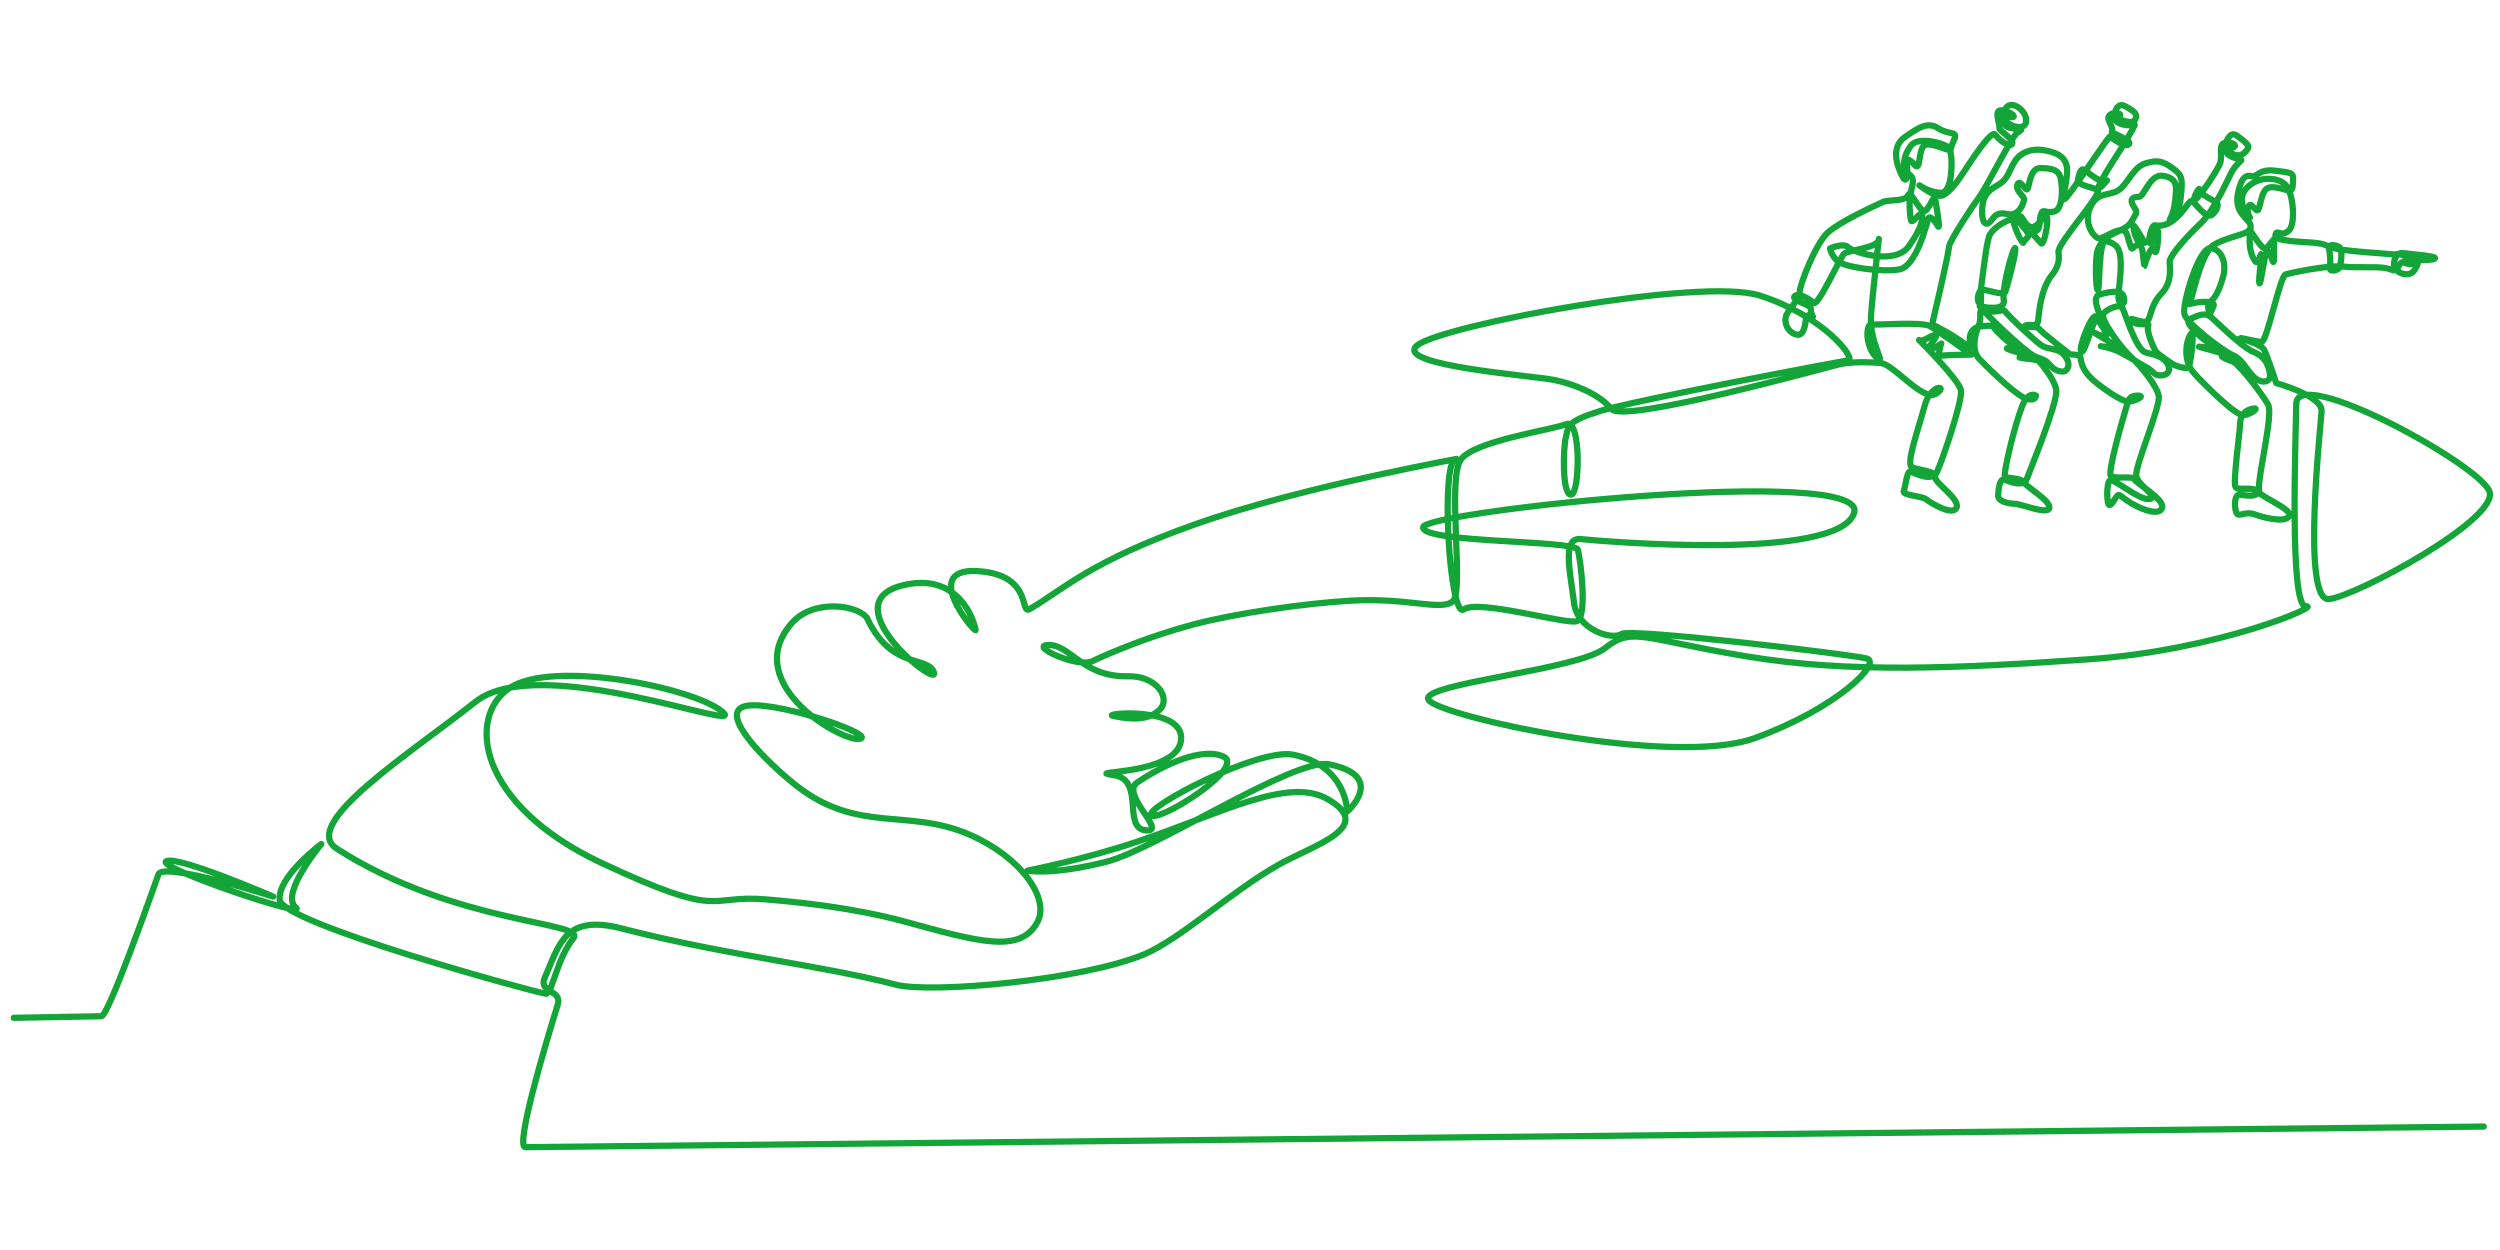 <?xml version="1.0" encoding="UTF-8"?>
<svg id="_ŽÓť_1" xmlns="http://www.w3.org/2000/svg" version="1.1" viewBox="0 0 800 400">
  <!-- Generator: Adobe Illustrator 29.3.0, SVG Export Plug-In . SVG Version: 2.1.0 Build 146)  -->
  <defs>
    <style>
      .st0 {
        fill: none;
        stroke: #13a538;
        stroke-linecap: round;
        stroke-linejoin: round;
        stroke-width: 2px;
      }
    </style>
  </defs>
  <path class="st0" d="M794.8,360.5l-626.8,6.6c-2.9-.9,6-31.2,10.5-45.7,1.4-4.7-6.3-3.7-4.2-8.5,4.7-10.6,6.3-20.5,24.6-15.8,33.3,8.6,64.2,11.8,87.8,18,11.2,2.9,59.5-1.4,79.4-9.7,11.6-4.9,27.9-20.1,42.9-28.6,11.3-6.4,31.5-12.1,15.8-21.1-12.5-7.2-33.7,4.4-60.5,13.5-17.1,5.8-35.5,9.4-35.5,9.4,0,0,7.5,1.6,25.1-2.8,16-4,60.3-33.5,71.5-31.2,18.6,3.8,5.7,15.1,5.7,15.1,0,0,0-14.7-17.3-18.2-11.3-2.2-48,17.1-45.4,19.4,2.6,2.3,30.9-15.6,22.9-18.9-8-3.3-21.9,4.6-27.4,8.4-5.6,3.8,10.2,16.2,2.6,15.3-7.5-1,.1-16.3-10.3-17.7-10.4-1.4,20,.4,21.7-10.9,1.7-11.3-25.7-8.8-21.7-8,5.9,1.2,11.4,1.5,15-2.1,3.5-3.6-1-10.8-10.3-10.6-14.6.3-18.3-10.2-25.5-10-6.2.2,9.3,7.4,14.1,5.2,5.3-2.5,17.8-7.9,32.5-11.8,13.2-3.5,35.7-6.8,50.6-7.6,18.3-1,28.9,3.5,32.4.1,3.5-3.4-2-39.3,2.5-45.3,4.5-6,29.1-9.4,33.8-11.3,4.7-1.8,4.3,22.6,1.4,22.6-2.9,0-2.5-15.3-1.6-18.5.9-3.3-.2-4.8,11-8.3,11.1-3.4,76.6-15.8,79.3-16.2,2.7-.4-7.6-14.1-28.2-20.7-18.8-6.1-102.4,9.6-109.8,16-7.4,6.4,37.3,9.6,44,11,6.7,1.4,14.4,4.6,18.3,9.3,4,4.6,66.8-12.8,72.4-14.2,5.6-1.4,13.8-.5,13.8-.5,4,.3,13.4,12.4,17.6,9.8,4.3-2.7-1.7-3.3-3.6,3.8-1.9,7.1-6.1,18.7-4.1,19.7,2.1,1,7.4,1.1,7.4,3.1,0,2.1,8,7,6.9,9.8-1.1,2.9-8.2-1.4-9.7-2.6-1.5-1.2-7.8-1.2-7.2-2.7.6-1.5,1-6.6,2.2-6.2s6.8,3.5,8.4.2c1.6-3.3,8.3-22.9,7.7-26.2-.6-3.4-13.4-16.1-13.4-16.1,0,0,.3.8,3.1-.8,2.8-1.5,2.9-.7,1.3,1.3-1.4,1.8-1.2,2.8.3,2.1,3.5-1.7,2.3-2.4,1.9.4-.2,1.6-.9,2.1.5,2,3-.3,9.6-.3,9.6-.3,0,0-12-8.6-13.3-9.2-3.2-1.4-16.5-.2-18.5-.5-2-.4-2.2,7.1,1.4,10.5,3.6,3.4-2.2-4.8-1.7-12.8.2-4.7,2.8-27.5,2.5-24.8-.3,2.7-9.8,3.3-11.1,4.5-1.3,1.2-8.4,17.2-9.8,15.7-1.5-1.5-5.2-3.4-6.1-2-.9,1.3,5.5,2.6,5.3,4-.3,1.4,1.2,2.7.4,2.7-.7,0-1.7-1.7-2,.4-.2,2-.7,5.9-3.3,5-2.7-.9-3.7-3.8-3.1-5.8s4.5-5.6,4.4-7.7c-.1-2.1,5.1-15.6,9-19.1,3.8-3.4,14.4-8.3,17.7-9.8,1.9-.8,7.2,0,8-2.2.9-2.2,4.1,7.1,5.9,4.7,1.9-2.4,2.5-5.2,2.8-3.3.3,2,1.8,10.3.8,8.5-1-1.8-2.7-3.7-3.1-2.2-.4,1.4-3.8,15.2-9.2,16.1-5.5,1-18.2-.7-20.1-2.9-1.9-2.1-2.1-3.8-2.1-3.8,0,0,4.3-1.9,5.8-.4,1.5,1.6,15.1,6,19.5-.4,4.4-6.3,4.3-8.6,4.2-10.1-.2-1.5-3.3,3.4-3.6,1.9-.3-1.5-.8-6,0-9.2.8-3.2,1.1-4.3-.7-5.6-1.9-1.3-2.3-5,.7-9.1,2.5-3.4,12.2-.3,12.3,1,.1,1.4-7.2-3.3-8.6-.4-1.4,2.9-.7,7.7-2.6,5.5-1.9-2.2-2.4-2-2.3.5.1,2.5,0,6.2-1.6,3.1-1.6-3.1-3.8-9.1.8-12.4,4.7-3.3,7.5-5,10.8-2.8,3.3,2.1,6.3.8,5.1,3.4-1.1,2.6-1.5,3.3-1.1,5,.4,1.7.6,12.4-3.3,12.2-3.8-.2-6.8-2.4-6.8-2.4,0,0,4.9,3.9,7.2,3.3,2.3-.7,5.3-4.9,7.3-8,2.8-4.3,8.7-13.2,9.8-11.5,1.2,1.7,4.7,4.4,5.4,2.9.7-1.5-4.3-4.1-4.1-5.1.2-1-1.8-5.7.5-5.6,2.2,0,5.2,2,3.7,2.2s-3.3-1.3-2.8.4c.5,1.8,6.3,4.5,7.1,1.3.8-3.2-4.2-7.3-6.2-4.9-2,2.4-2.4,5.9,1.5,6.7,3.9.8,3.7.2,1.9,1.5-1.8,1.3-10,17.7-11.9,20.2-3,4.1-9.6,14.2-9.9,16.2-.3,2.2-1,5.6-1.8,9.1-1.5,6.9-3.4,14.6-3.6,15.8,0,0,8.4,4.1,12,7.6.8.7-1.9-6.1,3.3-6.9,4.4-.7,4.3.1,4.7.7.6.8,4.4,4.6,6.7,5.8,2.2,1.2-4.3-.1-2.5.7,1.8.8,7.1,2,6.6,2.3-.5.3-4.1.2-2.4.5,2.3.4,4,.4,5.6.9,0,0,5.8,6.4,5.7,9.9,0,4.7-8.3,24.9-9.4,27.9-1,2.9-5.7.8-7.2.3s-1.9,2.9-2,5c-.1,2,3.4,2.7,5.3,2.7,1.9,0,10.8,3.7,11.1,1.3.2-2.4-6.7-6.2-8-8-1.3-1.8-4.4-1.1-6.2-2-.7-.3,2.7-15.2,5.4-22.3,2.1-5.4,4.5-3.6,4.5-3.6,0,0,0,1.9-3,1s-10.3-7.8-15.1-12.7c-2.8-2.9-1.2-8.5-.3-10.5,1-2.2.3-4,.7-4.8.3-.5,2.3.1,4.1.1,1.7,0,3.2-.6,3.4-.4,2.4,2.9,10.2,10.1,12.1,11.3,1.9,1.2,4.7.9,6.4,2.3,3.5,3.1,2,6.2,0,6-2.6-.2-3.3-1.7-4.7-3-1-1-3.1-1.4-4.1-1.9-3.9-2.2-15.5-13.4-17.5-16,0,0,8.4,2,7.7-2-.7-4,3.3-18.1,3.7-16.5.3,1.6-2.7,12.5-3.2,13.9-.5,1.4-6.4-.9-7.5-.7-1.1.2-2,4-.5,4.5.5.2,0-3.7.4-6.4.8-5.7,1.7-14.2,2.7-15.8,2.4-3.8,9-6,9.1-4.9,0,1.1,2.7,3.7,3.2,4.7.5.9-1.4,2-1.6,2.8-.1.7-2-2.6-2.9-5.6-.9-3,1.6-3.5,2.3-2.5.5.7,1.2,2.2,2.4,2.9,2.7,1.7,5.1-4.9,5.7-3.1.6,1.8-1,9.8-1.9,8.5-1.1-1.5-4-3.6-1.9-3.8,2-.2,1.2-3.8,2-5.6.7-1.8,1.2,0,4.1-.7,2.9-.6,2.8-7.7,2.1-10.7-.7-3-3.5-3.2-6.6-3.2-3.2,0-3.4,5.8-4,6.7-.6.8-2.4-3.4-3.2-1.5-.8,1.9,1.9,3.6,2.1,4.6.1.9-1.4,5.8-5.4,4.9-4-.9-4.3,1.5-5.6,2.6-1.3,1.2-2.6.2-2.4-4.2.2-4.4,1.9-5.9,5.2-7.8,3.3-1.9,3.5-5,5.4-7.7,1.9-2.8,5.3-3.9,8.8-3.4,3.4.6,6.6,1.4,7.6,4.9.9,3.5-1.9,11.4-.6,10.8,1.4-.7,14.3-20.7,14.6-20.1.3.6,5,3.9,6,2.5,1-1.4-6.1-3.5-5.5-4.1.6-.6-.8-2.7-1.1-3.9-.3-1.2,1.2-2.2,2.9-1.9,1.8.4.5,1.3-.8,1.3-.8,0,4.2,1.9,5.4,1.5,1.2-.4,2.4-2.1,0-3.7-2.4-1.6-4.4-3.1-5.5,1-1.2,4.1,5.6,4,6.3,3.6.6-.4-1.6,3.3-2.6,5-1,1.8-9,13.7-8.8,15,.1,1.3,3.6-3.5,2.6-2.1-1,1.4-5.4-2-6.8-3.2-1.4-1.1-1.8.2-2.4,2.5-.6,2.4,4.5,2.6,6.2,3.7,1.7,1.1-12.3,16.4-12.5,19.7,0,1.2.9,3.8-2.1,7.5-3.6,4.5-4.1,12-4.4,14.6-.3,2.3-2.9.9-4.1,1.6-1.1.7,3.6,0,4.3.9.6,1,10,8.3,10,8.3,0,0,1.9,0,3,.4,1,.4-.8,3.8,5.7,8.9,4.2,3.3,8.4,5.9,10.1,5.8,1.7,0,5.8-1.9,2.8-1.9-3.1,0-3,2-3.8,4.5s-5.9,20.2-4.7,21.2c1.2,1.1,6.9-.1,7.4,1,.5,1.2,9.7,6.4,9,9.1-.7,2.7-6,.9-9.6-1.2-4-2.3-4-3.6-5-2.3-1,1.3-1.5,2.7-2.3,2.7-.9,0-1-7.2.2-7.9,1.2-.7,9.2,6.4,12.6,6,3.4-.4-3.7-4.4-4.2-7.4-.5-3,7.8-22.2,7.2-25.6-.6-3.3-5.9-9.7-9-12.6-3.1-2.8-10-12.2-8.7-13.8,1.3-1.5,5.3-3.2,6.1-1.7.8,1.5,4.3,13.3,7.4,14.2,2.1.6,4.8.9,6.5,2.9,1.5,1.7,1.5,4.1-1.2,4.4-2.7.3-2.5-1.2-5.1-2.6-2.5-1.3-3.7-2.3-7.8-4.5-4.1-2.2-8.7-2.4-5.9-2.1,2.8.3,5.8.6,2.6-1.2-3.3-1.8-6.7-3.9-5-3,1.7,1,4,1.1,3.4,0s-2.7-4.2-3.3-5.3c-1.2-1.8-5.9,10.1-4.8,11.1,1.2,1.2,3.9-11.9,5.7-10.9,1.8,1-3.3-6.4.3-7.4,3.7-1,7-1.5,7.6.8.6,2.3-.5,2.8-1.5,1.3s2.5-15.1-1.2-17.8c-3.6-2.7-4.9-.6-5.7,1.7-.8,2.2-.6,12.7.1,12.6.8-.2-.1-14.8,2.8-16.8,3-2,6.7-2.7,8.1-5.3,1.3-2.5,2.1-2.4.6-4.6-1.5-2.3-.3-3.2,1.6-3.1,1.8,0,3.6-7.8,8.1-6.7,2.7.6,4.1,1.7,3.8,5.1-.2,3.5-.7,6.7-1.9,8.7-.7,1.1,2.7-.3,3.4-6.6.7-6.4.6-7.4-2.6-9.7-3.2-2.3-4.8-2.7-8.7-1.5-3.9,1.2-5.7,6.7-8.6,8.6-3,1.9-6.6.3-9,5.4-2.4,5.1,1.2,9.8,2.8,10,1.7.2,7.8-5.2,9-1.1,1.2,4.1,1.3,4.8,1.9,4.1.6-.7,3.6-2.3,3.8-1.6.2.7-3.8-6.7-3.7-5.3.4,4.9,2.7,5.3,3,8.7.4,4,.5,4,.5,4,0,0,2.4-7.9,3.2-5.1.7,2.8,1.4-4,1.2-5.9-.1-1.9-.9,3.3-2.3,3.7-1.4.4.2-5.9,1.2-5.7,1,.1,3.5.7,6.8-2.3,3.3-2.9,4.5-6.5,5.5-5.3,1,1.1,4.5,5.8,6.2,4.1,1.7-1.6,1.9-3.1,1.4-3.7-.5-.5-5.7-2.8-5.6-4.2.1-1.4-2.5,3.5-1.3,3.1,1.1-.4,7.3-9.5,8-11.8s-.7-6.1,1.6-6.3c2.4-.2,3.8.7,2.7,1.4-1.1.6-2.8-1.3-2,.5.8,1.8,3.7,3,5.5,1.2,1.8-1.8,1.5-2.2-.8-4.1-2.3-1.9-3-2.3-4.2-.9-1.2,1.4-2,4.6,0,5.9,2,1.3,4.3,1.1,3.9,1.6-.4.5-1.6,1.4-2.7,3.1-1.1,1.7-5.6,12.6-10.2,17-4.6,4.3-9.8,10.3-10,12.1-.1,1.8,1.1,6.6-2.7,10.5-3.8,3.9-3.2,8.4-4.8,8.9-1.6.5-6.1-1.8-4.7-.3,2.1,2.3,6,.2,5.3,1.7-.7,1.5,1.9,7.5,2.6,8.3s4.1,3.2,5.6,4.1c.9.5,4.4,1.6,4.8.7.8-1.7,2.1-13.5.4-10.1-1.8,3.4-1.6,8.9,1.1,11.9,2.6,3,13.7,14.1,16.1,13.7,2.4-.4,5.5-2.7,2.7-2.1-2.8.6-3.9,2.7-3.9,5.1,0,2.4-2.4,18.8-1.4,20,1,1.2,5.9-.4,7.3,1.5,1.4,1.9,10.4,5.4,9.9,7.5-.5,2.3-6.7,1.3-11.1-.3-3.4-1.2-5.3,1.4-6-.9-.6-2.3-.3-5.2.9-5.4,1.2-.1,6.9,1.6,6.5-2.1-.4-3.7,4.6-23.6,2.9-26.7-1.7-3.1-8.7-12.3-11.1-13.7-.4-.2-5.6-2-3-2,3.5,0-10.7-3.4-7.6-2.8.7.1,5.7.4,4.8,0-5.6-3.1-9.7-8-8.4-8.7,3.6-1.9,5.3-2.1,6.8-1,1.5,1.1,9.9,9.8,14,11.4,4,1.6,4.9,5.1,5.1,7.4.2,2.3-2.9,2.9-5.4.3-2.5-2.6-3.5-5.5-6.6-6.8-3.1-1.3-14.7-10.2-15.4-13.1-.8-2.9,4.6-21.8,8.6-21.1,4,.7,4.7,5.8,3.9,8.8-.8,3-2.2,7-4.2,8.3-1.5,1-.2,4.6.2,3.3s2.5-3.1-1.6-3.2c-4.1-.1-5.9,1.3-5.2.4.7-.9,3.5-16.2,7.8-18.7,4.3-2.5,10.8-3.4,11.1-4.6.3-1.2,4.4,7.4,5.8,5.6,1.4-1.7,2.2-2.7,2.2-2.7,0,0,.4,8.8-.3,7-.7-1.8-1.1-3.8-1.9-3.1-.8.8-2,11.4-2.4,10.1-.4-1.3,1.1-10.3.5-9.2-.6,1.1-1,4.3-2.5,1.1-1.6-3.2-1.1-7.4-.8-9.9.3-2.4-5.3-3.9-4.1-10.4,1.2-6.5,3.2-6.1,4.6-5.8,1.4.3,2.4-2.4,7.1-1.8,4.7.6,6.2.4,6,2.9-.2,2.6,0,3.5-1.5,3.4-1.5-.1-5.5-2-7.2-.3-1.8,1.7-1.9,7.2-2.9,6.7-1-.5-2.1-2.9-2.8-1-.7,1.9,1.3,4.2.3,3-1-1.2-4.3-5.5-.6-9.3,3.7-3.8,10.1-3.4,12.4-.7,2.4,2.7,3.2,12.4.9,14.5-2.4,2.2-3.7-.4-4.2,1.1s1.3,1.7,4.6,2.2c3.3.5,11.9.2,12.4,2.2.5,2,.6,5.1.4,6.7-.1,1,2.8.6,3.1-.5.4-1.2,1.1-5.7-.2-6.5-1.3-.7-3.8-.9-2.1.2,1.6,1.1,18.3,2,19.4,2.2,1.1.2,1.7-.7,3.9.7,2.2,1.4,3.8.5,3.2,1.7-.7,1.2-2.9.6-3.8.1-.9-.4-2.5,2.5-1.7,3,.8.6,3.8,1.9,5.4-.7,1.5-2.6.8-3,1.5-3,.7,0,4.8.1,4.9-.6.2-.7-7.3-1.2-10.1-1.6-2.4-.4-3.4,2.6-2.9,4.5.5,1.8-.3.8-2.7.3-3.2-.6-9.3,0-13.6-.5-5.3-.5-16.7,2-18.5,2.5-1.8.5-6,21.7-7.7,21.6-1.7,0-8.4-1.8-6.6-1.1,1.8.6,6.5,2,7.4,3.6.9,1.5,3.9,10.7,3.9,10.7,0,0,14.8,4,14.5,9-.3,5.1-6.5,61.1,2.4,60.1,8.9-1,54.8-25.8,51.3-34.5-3.4-8.7-61.6-40.5-61.8-28-.2,12.5-2.2,65.3,3.1,64.8,5.3-.4-27.9,14.1-69.9,17-42,2.9-76.3,4.5-109.3-1-33.1-5.5-36.3-9.6-45.1-2.6-8.8,7.1-59.3,11.3-56.5,16.5,2.7,5.2,78.1,21.8,104.4,12.3,26.3-9.5,41-24.3,35.8-25.5-5.2-1.3-75.7-9.8-78.5-7.8-2.9,2-14-1.3-15.1-9.9-1-8.6-4.1-21.1,2-20.5,6.1.6,82.3,7.3,87.6-8.3,5.3-15.7-137.4-.6-137.9,4.5-.5,5.1,48.7,4.1,49.5,7.2.9,3.1,3.2,21.9-.4,22.9-3.7,1-31.5-7.1-36.1-3.8-4.6,3.3-7.5-47.3-2.6-48.1,5-.8-48.3,8.4-83.7,21-33.6,11.9-42.3,21.1-52.6,27-3.2,1.9.9-10.2-15-12-21.6-2.5-2,20.3-2.3,18.7-1.3-6.3-7.5-18.2-23.3-14.3-23.8,5.8,13.3,34.6,9.8,27.5-2.4-4.9-13.4-.7-21.1-16.7-2.1-4.3-17.3-7-24.5,1.6-16.4,19.5,17.3,38.3,22.2,36.7,4.9-1.6-29.5-13-37.3-10.3-7.8,2.6,7,17.5,16.7,25.2,20,15.7,35.9,7.1,55.8,15.9,16.2,7.1,25.5,20.3,21.5,27.8-5.5,10.4-19.1,6.3-42.9-.2-16-4.3-33.1-6.1-44.1-7-19-1.6-13.2,6.8-52.6-11.7-39.5-18.6-43.2-46.6-29.4-55.9,13.8-9.3,58.8-.2,68.1,7.5s-58.4-19.5-79-3.1c-20.6,16.4-56.6,39.1-44.3,47,37.9,24.3,80,23.3,75.7,28.6-5.3,6.5-6.9,18.1-8.8,17.8-4.5-.7-84.4-22.6-85.2-30-.8-7.4,13.3-17.9,13.3-17.9,0,0-13.3,16-8.2,20.2,5.1,4.2-45.1-12.8-41.4-14.7s34.2,11.3,34.2,11.3c0,0-35.2-11.3-36.7-7.1-1.5,4.2-16.2,46-18.3,45.4l-28,.5"/>
</svg>